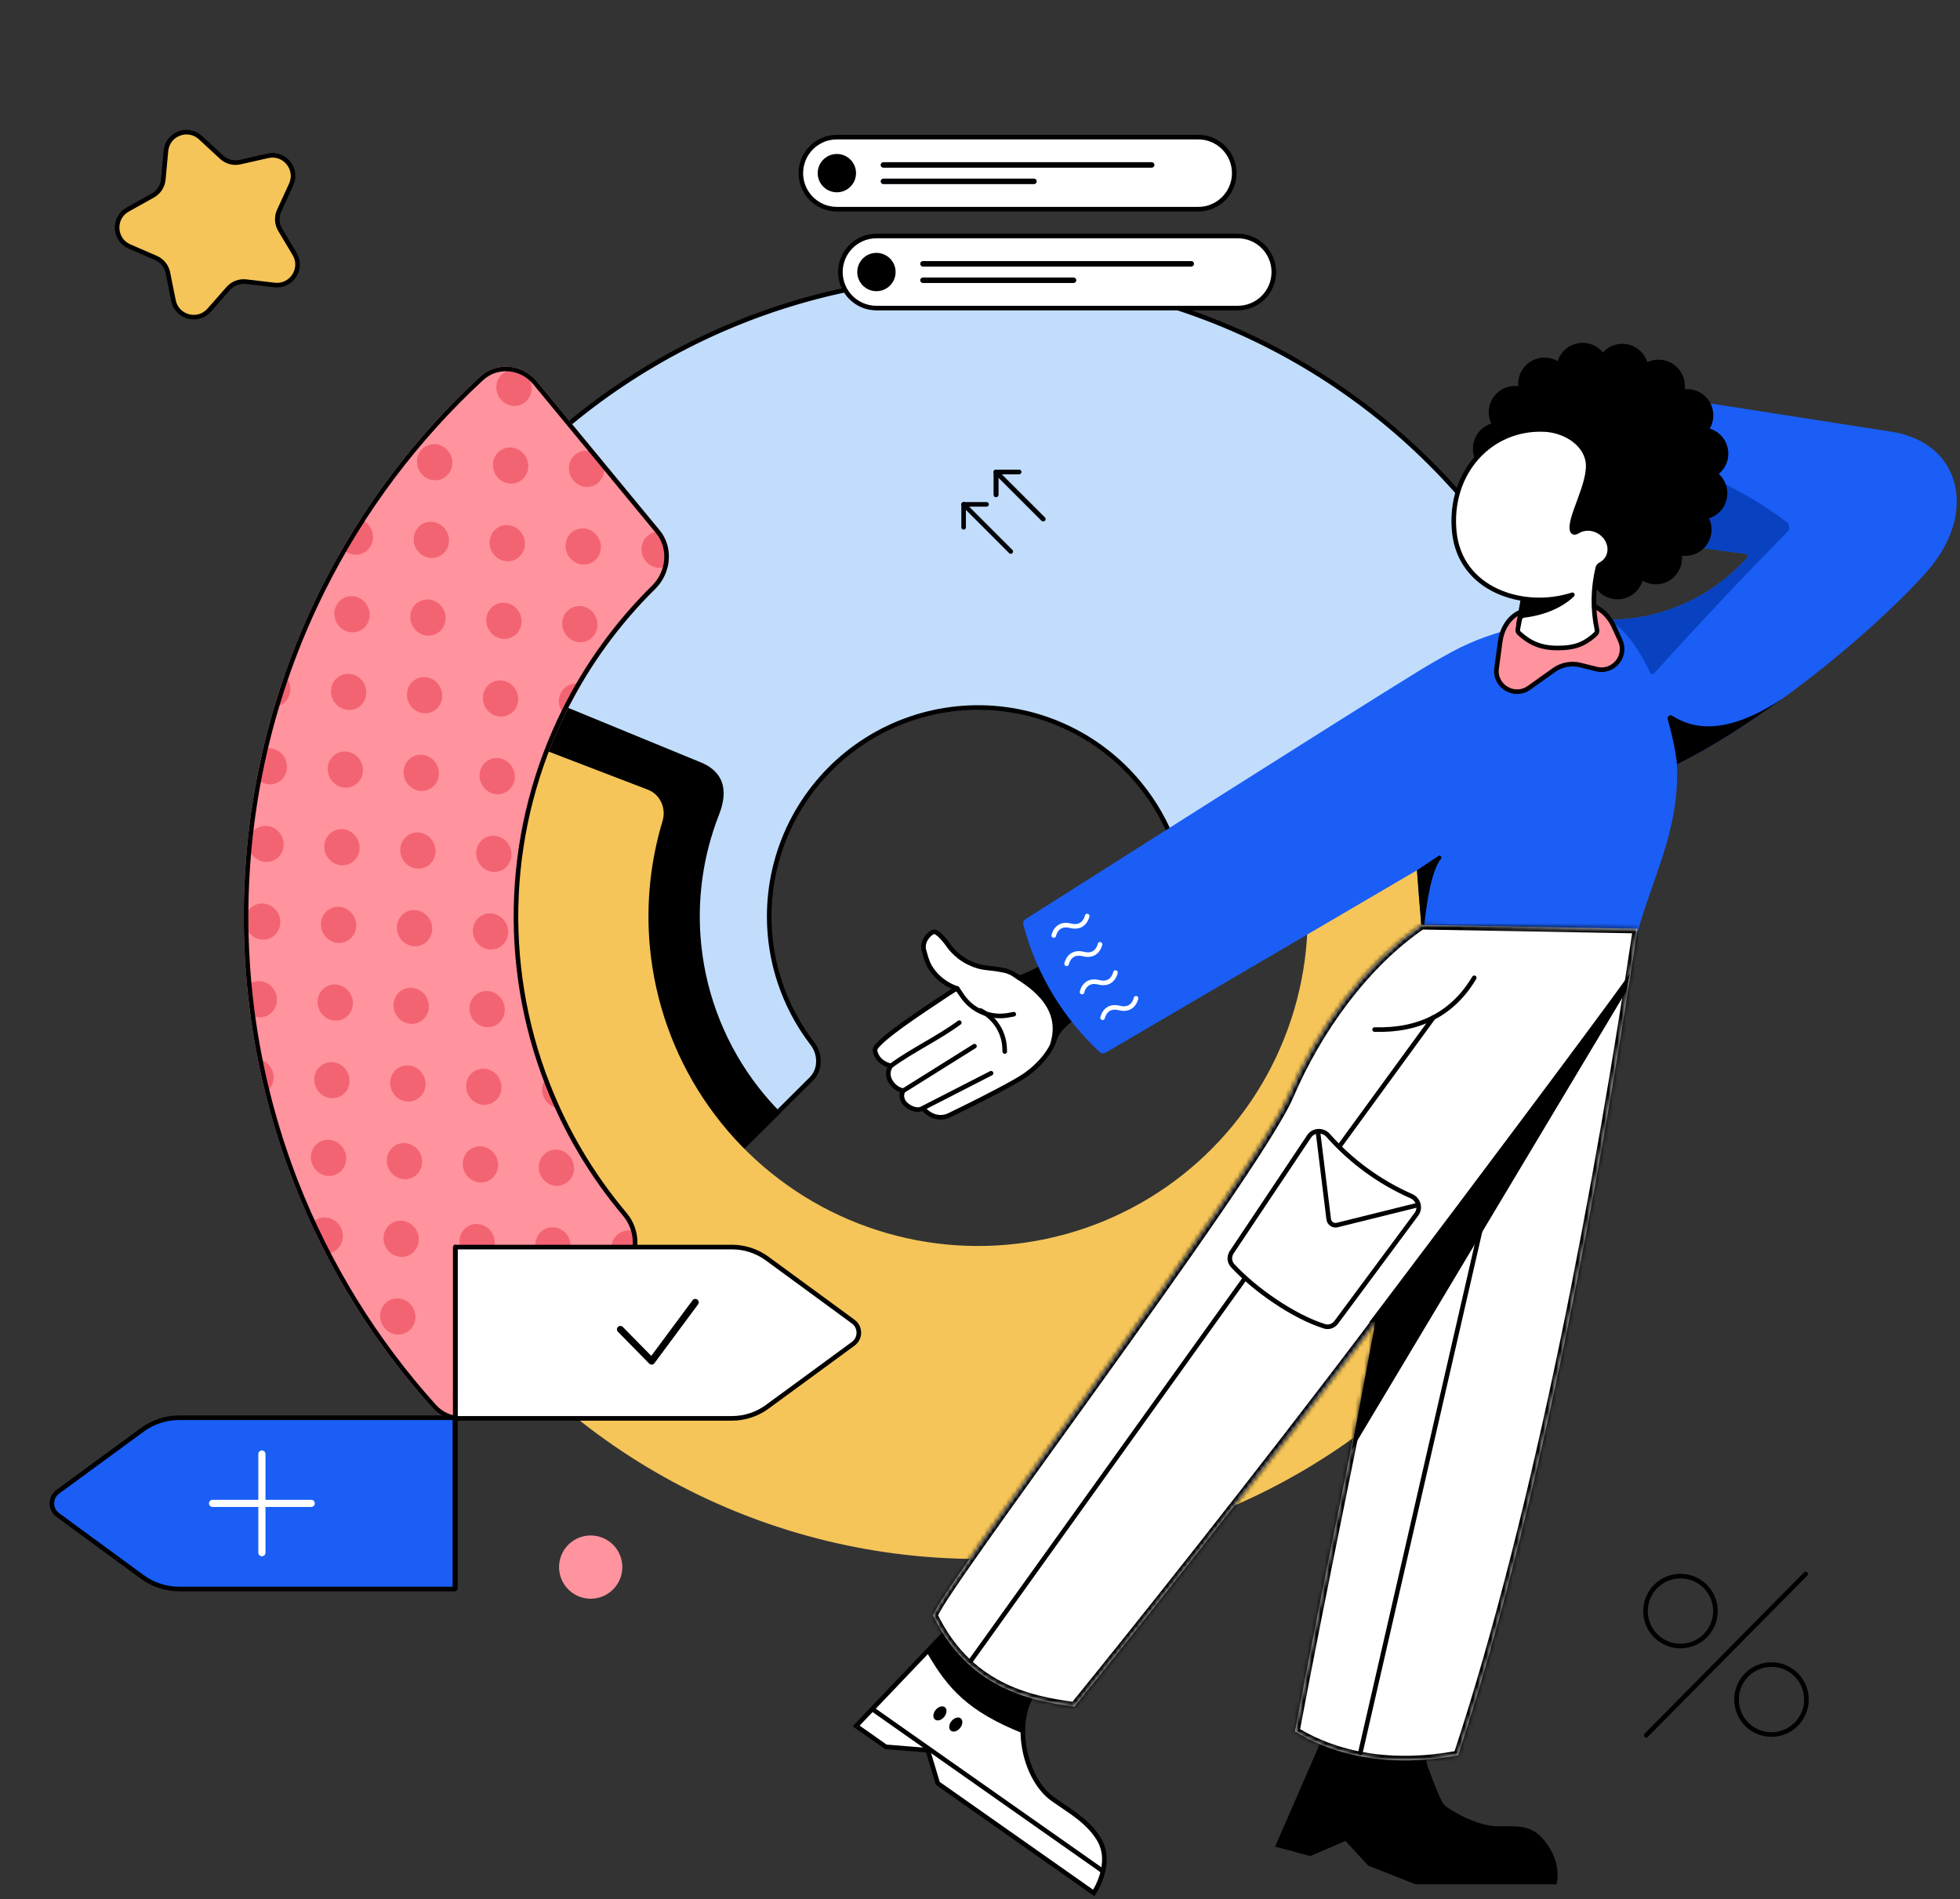 <svg width="449" height="435" viewBox="0 0 449 435" fill="none" xmlns="http://www.w3.org/2000/svg"><rect x="0" y="0" width="449" height="435" fill="#333333" stroke="none"/><path d="M392.974 368.997C392.983 370.581 392.521 372.133 391.647 373.453C390.775 374.775 389.53 375.808 388.07 376.421C386.609 377.037 384.999 377.204 383.445 376.903C381.89 376.602 380.459 375.846 379.332 374.733C378.206 373.618 377.437 372.195 377.12 370.643C376.803 369.091 376.953 367.481 377.55 366.013C378.148 364.548 379.17 363.29 380.481 362.405C381.794 361.518 383.34 361.04 384.923 361.031C385.976 361.025 387.017 361.225 387.992 361.622C388.966 362.019 389.852 362.606 390.601 363.344C391.348 364.084 391.943 364.965 392.349 365.935C392.757 366.905 392.969 367.945 392.974 368.997Z" stroke="black" stroke-width="1.051" stroke-linecap="round" stroke-linejoin="round"/><path d="M413.82 389.263C413.829 390.846 413.368 392.398 412.493 393.719C411.621 395.041 410.377 396.074 408.916 396.687C407.456 397.302 405.846 397.467 404.291 397.169C402.737 396.867 401.305 396.112 400.179 394.999C399.053 393.884 398.283 392.461 397.967 390.909C397.65 389.357 397.799 387.747 398.397 386.279C398.995 384.814 400.016 383.556 401.327 382.671C402.641 381.783 404.186 381.306 405.77 381.297C406.822 381.288 407.866 381.489 408.841 381.886C409.815 382.281 410.703 382.867 411.45 383.608C412.199 384.348 412.792 385.229 413.2 386.199C413.606 387.169 413.818 388.21 413.82 389.263Z" stroke="black" stroke-width="1.051" stroke-linecap="round" stroke-linejoin="round"/><path d="M377.127 397.479L413.651 360.531" stroke="black" stroke-width="1.051" stroke-linecap="round" stroke-linejoin="round"/><path d="M337.617 117.098C350.722 133.132 360.268 151.74 365.652 171.689C366.443 174.616 364.579 177.579 361.594 178.255L276.004 197.619C273.038 198.29 270.067 196.415 268.995 193.481C267.162 188.47 264.5 183.786 261.104 179.632C256.414 173.893 250.453 169.322 243.694 166.279C236.934 163.237 229.561 161.807 222.154 162.102C214.747 162.397 207.51 164.409 201.014 167.979C194.518 171.549 188.94 176.58 184.721 182.674C180.501 188.768 177.755 195.76 176.7 203.097C175.644 210.434 176.308 217.915 178.638 224.952C180.325 230.045 182.851 234.804 186.099 239.037C188.001 241.515 187.991 245.028 185.835 247.172L123.605 309.043C121.434 311.201 117.934 311.186 115.886 308.949C101.933 293.71 91.342 275.676 84.832 256.018C77.688 234.449 75.654 211.514 78.89 189.024C82.126 166.534 90.543 145.104 103.477 126.423C116.411 107.742 133.509 92.322 153.422 81.378C173.335 70.435 195.518 64.268 218.222 63.364C240.925 62.46 263.529 66.843 284.249 76.168C304.968 85.493 323.238 99.505 337.617 117.098Z" fill="#C1DDFB" stroke="black" stroke-width="1.051"/><path d="M131.941 301.495C128.274 297.807 124.82 293.889 121.602 289.76C106.595 270.504 97.318 247.408 94.835 223.121C92.539 200.663 96.138 178.027 105.233 157.434C106.462 154.652 109.775 153.536 112.502 154.881L160.804 174.742C167.687 177.771 165.771 183.912 164.666 186.746C161 196.145 159.607 206.306 160.638 216.394C161.857 228.314 166.41 239.648 173.775 249.098C175.355 251.125 177.05 253.048 178.849 254.858L131.941 301.495Z" fill="black"/><path d="M142.561 358.963C142.561 360.396 142.137 361.797 141.339 362.988C140.543 364.18 139.413 365.108 138.089 365.657C136.766 366.205 135.309 366.348 133.902 366.069C132.498 365.789 131.207 365.099 130.194 364.086C129.18 363.073 128.491 361.782 128.211 360.377C127.932 358.971 128.074 357.515 128.623 356.191C129.17 354.867 130.099 353.736 131.292 352.94C132.484 352.144 133.883 351.719 135.316 351.719C136.268 351.718 137.211 351.905 138.089 352.269C138.968 352.633 139.769 353.166 140.441 353.839C141.114 354.512 141.647 355.311 142.011 356.19C142.374 357.069 142.561 358.012 142.561 358.963Z" fill="#FF939E"/><path d="M353.479 152.259C356.257 151.021 359.523 152.267 360.655 155.089C368.968 175.803 372.47 198.161 370.865 220.47C369.127 244.613 361.463 267.955 348.55 288.428C335.637 308.901 317.875 325.874 296.836 337.842C275.797 349.811 252.13 356.406 227.934 357.044C203.737 357.681 179.756 352.342 158.116 341.498C136.476 330.654 117.844 314.64 103.871 294.876C89.898 275.111 81.015 252.205 78.008 228.188C75.23 205.993 77.55 183.482 84.76 162.36C85.743 159.482 88.938 158.066 91.777 159.155L148.42 180.888C151.259 181.977 152.657 185.157 151.778 188.068C148.73 198.155 147.821 208.789 149.135 219.285C150.677 231.606 155.234 243.356 162.402 253.495C169.57 263.634 179.128 271.849 190.23 277.412C201.331 282.975 213.633 285.714 226.045 285.387C238.458 285.06 250.599 281.676 261.391 275.537C272.184 269.397 281.296 260.69 287.921 250.188C294.545 239.685 298.476 227.711 299.368 215.326C300.127 204.776 298.659 194.204 295.085 184.292C294.053 181.431 295.281 178.182 298.059 176.944L353.479 152.259Z" fill="#F5C559"/><path d="M112.17 322.674C108.529 326.343 102.581 326.383 99.119 322.544C85.51 307.448 74.731 289.99 67.331 271.004C58.795 249.108 54.942 225.666 56.021 202.19C57.1 178.714 63.085 155.724 73.593 134.703C82.703 116.476 95.037 100.08 109.973 86.295C113.772 82.789 119.692 83.374 122.981 87.362L151.077 121.426C154.367 125.414 153.766 131.286 150.086 134.917C141.865 143.026 135.017 152.447 129.835 162.814C123.256 175.978 119.507 190.375 118.832 205.076C118.156 219.777 120.569 234.456 125.914 248.168C130.123 258.967 136.078 268.976 143.521 277.805C146.853 281.758 146.912 287.66 143.271 291.33L112.17 322.674Z" fill="#FF939E"/><path d="M129.371 305.333L128.087 306.627C127.416 307.042 126.613 307.256 125.759 307.194C123.527 307.031 121.791 305.05 121.881 302.769C121.971 300.487 123.854 298.768 126.085 298.931C128.317 299.093 130.053 301.074 129.963 303.356C129.934 304.087 129.721 304.76 129.371 305.333Z" fill="#F36473"/><path d="M145.757 282.302C146.364 285 145.887 287.87 144.25 290.164C144.143 290.165 144.034 290.161 143.925 290.153C141.693 289.991 139.957 288.01 140.048 285.728C140.138 283.447 142.02 281.728 144.252 281.89C144.789 281.929 145.296 282.074 145.757 282.302Z" fill="#F36473"/><path d="M125.35 246.689C125.534 247.182 125.722 247.673 125.913 248.164C126.395 249.402 126.901 250.63 127.429 251.846C127.701 252.511 127.979 253.172 128.264 253.831C128.231 253.83 128.198 253.829 128.165 253.827C128.131 253.826 128.097 253.824 128.063 253.821C125.831 253.659 124.095 251.678 124.185 249.396C124.228 248.324 124.666 247.376 125.35 246.689Z" fill="#F36473"/><path d="M133.097 156.782C131.946 158.752 130.857 160.763 129.834 162.81C129.677 163.124 129.522 163.438 129.368 163.753C128.501 162.931 127.975 161.743 128.026 160.46C128.116 158.179 129.999 156.46 132.23 156.622C132.529 156.644 132.819 156.698 133.097 156.782Z" fill="#F36473"/><path d="M151.389 121.823C153.077 124.109 153.569 126.935 153.004 129.591C152.368 129.944 151.624 130.121 150.837 130.063C148.606 129.901 146.87 127.92 146.96 125.639C147.05 123.357 148.933 121.638 151.164 121.8C151.24 121.806 151.315 121.814 151.389 121.823Z" fill="#F36473"/><path d="M136.904 104.24L137.852 105.39C138.237 106.066 138.444 106.854 138.412 107.682C138.321 109.964 136.439 111.682 134.207 111.52C131.976 111.358 130.24 109.377 130.33 107.095C130.42 104.813 132.303 103.095 134.534 103.257C135.434 103.322 136.253 103.683 136.904 104.24Z" fill="#F36473"/><path d="M78.459 125.66C79.767 123.399 81.127 121.171 82.537 118.977C84.282 119.549 85.525 121.272 85.449 123.212C85.358 125.493 83.476 127.212 81.244 127.05C80.141 126.969 79.159 126.445 78.459 125.66Z" fill="#F36473"/><path d="M71.308 280.361C72.364 282.65 73.471 284.914 74.627 287.15C76.727 287.148 78.451 285.482 78.537 283.302C78.627 281.02 76.891 279.039 74.659 278.877C73.307 278.778 72.083 279.371 71.308 280.361Z" fill="#F36473"/><path d="M60.757 250.269C61.862 249.604 62.619 248.398 62.675 246.972C62.762 244.775 61.156 242.857 59.045 242.572C59.555 245.15 60.126 247.716 60.757 250.269Z" fill="#F36473"/><path d="M57.353 232.398C57.908 232.75 58.55 232.973 59.238 233.023C61.47 233.185 63.352 231.467 63.443 229.185C63.533 226.904 61.797 224.922 59.565 224.76C58.418 224.677 57.364 225.09 56.597 225.822C56.806 228.019 57.058 230.212 57.353 232.398Z" fill="#F36473"/><path d="M58.83 178.346C59.524 179.088 60.477 179.58 61.543 179.658C63.775 179.82 65.657 178.101 65.747 175.82C65.837 173.538 64.101 171.557 61.87 171.395C61.302 171.354 60.757 171.434 60.259 171.614C59.737 173.848 59.26 176.092 58.83 178.346Z" fill="#F36473"/><path d="M62.845 161.877C64.835 161.754 66.432 160.133 66.515 158.036C66.566 156.743 66.031 155.546 65.152 154.723C64.329 157.091 63.56 159.476 62.845 161.877Z" fill="#F36473"/><path d="M117.904 84.718C115.672 84.555 113.79 86.274 113.699 88.556C113.609 90.837 115.345 92.819 117.577 92.981C119.809 93.143 121.691 91.424 121.781 89.143C121.871 86.861 120.135 84.88 117.904 84.718Z" fill="#F36473"/><path d="M56.897 193.024C56.988 190.742 58.87 189.023 61.102 189.186C63.333 189.348 65.069 191.329 64.979 193.61C64.889 195.892 63.007 197.611 60.775 197.448C58.543 197.286 56.807 195.305 56.897 193.024Z" fill="#F36473"/><path d="M60.333 206.972C58.101 206.81 56.219 208.528 56.129 210.81C56.039 213.092 57.775 215.073 60.006 215.235C62.238 215.397 64.12 213.678 64.21 211.397C64.301 209.115 62.565 207.134 60.333 206.972Z" fill="#F36473"/><path d="M76.6 140.411C76.69 138.129 78.572 136.411 80.804 136.573C83.035 136.735 84.771 138.716 84.681 140.998C84.591 143.28 82.709 144.998 80.477 144.836C78.245 144.674 76.509 142.693 76.6 140.411Z" fill="#F36473"/><path d="M80.036 154.364C77.804 154.202 75.922 155.92 75.832 158.202C75.741 160.483 77.477 162.465 79.709 162.627C81.941 162.789 83.823 161.07 83.913 158.789C84.003 156.507 82.267 154.526 80.036 154.364Z" fill="#F36473"/><path d="M75.063 175.986C75.154 173.704 77.036 171.986 79.268 172.148C81.499 172.31 83.235 174.291 83.145 176.573C83.055 178.854 81.172 180.573 78.941 180.411C76.709 180.249 74.973 178.267 75.063 175.986Z" fill="#F36473"/><path d="M78.5 189.938C76.268 189.776 74.386 191.495 74.295 193.776C74.205 196.058 75.941 198.039 78.173 198.201C80.404 198.363 82.287 196.645 82.377 194.363C82.467 192.082 80.731 190.101 78.5 189.938Z" fill="#F36473"/><path d="M73.527 211.561C73.617 209.279 75.499 207.56 77.731 207.722C79.963 207.885 81.699 209.866 81.609 212.147C81.518 214.429 79.636 216.148 77.404 215.985C75.172 215.823 73.437 213.842 73.527 211.561Z" fill="#F36473"/><path d="M76.963 225.515C74.731 225.353 72.849 227.072 72.759 229.353C72.668 231.635 74.404 233.616 76.636 233.778C78.868 233.941 80.75 232.222 80.84 229.94C80.931 227.659 79.195 225.678 76.963 225.515Z" fill="#F36473"/><path d="M71.991 247.14C72.082 244.858 73.964 243.14 76.196 243.302C78.427 243.464 80.163 245.445 80.073 247.727C79.983 250.008 78.1 251.727 75.869 251.565C73.637 251.403 71.901 249.422 71.991 247.14Z" fill="#F36473"/><path d="M75.427 261.09C73.195 260.928 71.313 262.647 71.223 264.928C71.132 267.21 72.868 269.191 75.1 269.353C77.332 269.515 79.214 267.797 79.304 265.515C79.395 263.233 77.659 261.252 75.427 261.09Z" fill="#F36473"/><path d="M95.534 105.589C95.624 103.307 97.507 101.589 99.738 101.751C101.97 101.913 103.706 103.894 103.616 106.176C103.525 108.458 101.643 110.176 99.411 110.014C97.18 109.852 95.444 107.871 95.534 105.589Z" fill="#F36473"/><path d="M98.97 119.54C96.739 119.377 94.856 121.096 94.766 123.378C94.676 125.659 96.412 127.64 98.643 127.802C100.875 127.965 102.757 126.246 102.848 123.964C102.938 121.683 101.202 119.702 98.97 119.54Z" fill="#F36473"/><path d="M93.997 141.164C94.088 138.882 95.97 137.164 98.202 137.326C100.433 137.488 102.169 139.469 102.079 141.751C101.989 144.032 100.107 145.751 97.875 145.589C95.643 145.427 93.907 143.446 93.997 141.164Z" fill="#F36473"/><path d="M97.434 155.117C95.202 154.954 93.32 156.673 93.229 158.955C93.139 161.236 94.875 163.217 97.107 163.38C99.338 163.542 101.221 161.823 101.311 159.541C101.401 157.26 99.665 155.279 97.434 155.117Z" fill="#F36473"/><path d="M92.461 176.739C92.552 174.457 94.434 172.739 96.666 172.901C98.897 173.063 100.633 175.044 100.543 177.326C100.453 179.607 98.57 181.326 96.339 181.164C94.107 181.002 92.371 179.02 92.461 176.739Z" fill="#F36473"/><path d="M95.898 190.694C93.666 190.532 91.784 192.25 91.693 194.532C91.603 196.813 93.339 198.794 95.571 198.957C97.802 199.119 99.685 197.4 99.775 195.119C99.865 192.837 98.129 190.856 95.898 190.694Z" fill="#F36473"/><path d="M90.925 212.316C91.016 210.034 92.898 208.316 95.13 208.478C97.361 208.64 99.097 210.621 99.007 212.903C98.917 215.184 97.034 216.903 94.803 216.741C92.571 216.579 90.835 214.597 90.925 212.316Z" fill="#F36473"/><path d="M94.362 226.268C92.13 226.106 90.248 227.825 90.157 230.106C90.067 232.388 91.803 234.369 94.035 234.531C96.266 234.693 98.149 232.975 98.239 230.693C98.329 228.412 96.593 226.43 94.362 226.268Z" fill="#F36473"/><path d="M89.389 247.893C89.48 245.611 91.362 243.893 93.594 244.055C95.825 244.217 97.561 246.198 97.471 248.48C97.381 250.761 95.498 252.48 93.267 252.318C91.035 252.156 89.299 250.174 89.389 247.893Z" fill="#F36473"/><path d="M92.826 261.843C90.594 261.681 88.712 263.399 88.621 265.681C88.531 267.963 90.267 269.944 92.499 270.106C94.73 270.268 96.613 268.55 96.703 266.268C96.793 263.986 95.057 262.005 92.826 261.843Z" fill="#F36473"/><path d="M87.853 283.468C87.944 281.186 89.826 279.467 92.058 279.629C94.289 279.792 96.025 281.773 95.935 284.054C95.845 286.336 93.962 288.055 91.731 287.892C89.499 287.73 87.763 285.749 87.853 283.468Z" fill="#F36473"/><path d="M91.289 297.422C89.057 297.26 87.175 298.979 87.085 301.261C86.994 303.542 88.73 305.523 90.962 305.685C93.194 305.848 95.076 304.129 95.166 301.847C95.257 299.566 93.521 297.585 91.289 297.422Z" fill="#F36473"/><path d="M112.932 106.342C113.022 104.06 114.905 102.342 117.136 102.504C119.368 102.666 121.104 104.647 121.014 106.929C120.923 109.211 119.041 110.929 116.809 110.767C114.578 110.605 112.842 108.624 112.932 106.342Z" fill="#F36473"/><path d="M116.368 120.292C114.137 120.13 112.254 121.849 112.164 124.13C112.074 126.412 113.81 128.393 116.041 128.555C118.273 128.717 120.155 126.999 120.246 124.717C120.336 122.436 118.6 120.454 116.368 120.292Z" fill="#F36473"/><path d="M111.395 141.917C111.486 139.635 113.368 137.917 115.6 138.079C117.831 138.241 119.567 140.222 119.477 142.504C119.387 144.785 117.504 146.504 115.273 146.342C113.041 146.18 111.305 144.198 111.395 141.917Z" fill="#F36473"/><path d="M114.832 155.867C112.6 155.705 110.718 157.423 110.627 159.705C110.537 161.987 112.273 163.968 114.505 164.13C116.736 164.292 118.619 162.574 118.709 160.292C118.799 158.01 117.063 156.029 114.832 155.867Z" fill="#F36473"/><path d="M109.86 177.494C109.95 175.212 111.833 173.494 114.064 173.656C116.296 173.818 118.032 175.799 117.942 178.081C117.851 180.362 115.969 182.081 113.737 181.919C111.506 181.757 109.77 179.776 109.86 177.494Z" fill="#F36473"/><path d="M113.296 191.447C111.064 191.284 109.182 193.003 109.091 195.285C109.001 197.566 110.737 199.547 112.969 199.709C115.2 199.872 117.083 198.153 117.173 195.871C117.263 193.59 115.527 191.609 113.296 191.447Z" fill="#F36473"/><path d="M108.324 213.069C108.414 210.787 110.296 209.068 112.528 209.231C114.76 209.393 116.496 211.374 116.406 213.656C116.315 215.937 114.433 217.656 112.201 217.494C109.97 217.331 108.234 215.35 108.324 213.069Z" fill="#F36473"/><path d="M111.76 227.021C109.528 226.859 107.646 228.578 107.555 230.859C107.465 233.141 109.201 235.122 111.433 235.284C113.664 235.446 115.547 233.728 115.637 231.446C115.727 229.165 113.991 227.183 111.76 227.021Z" fill="#F36473"/><path d="M106.787 248.646C106.878 246.364 108.76 244.646 110.992 244.808C113.223 244.97 114.959 246.951 114.869 249.233C114.779 251.514 112.896 253.233 110.665 253.071C108.433 252.909 106.697 250.927 106.787 248.646Z" fill="#F36473"/><path d="M110.224 262.596C107.992 262.434 106.11 264.152 106.019 266.434C105.929 268.716 107.665 270.697 109.897 270.859C112.128 271.021 114.011 269.303 114.101 267.021C114.191 264.739 112.455 262.758 110.224 262.596Z" fill="#F36473"/><path d="M105.251 284.22C105.341 281.939 107.224 280.22 109.455 280.382C111.687 280.544 113.423 282.526 113.333 284.807C113.243 287.089 111.36 288.807 109.129 288.645C106.897 288.483 105.161 286.502 105.251 284.22Z" fill="#F36473"/><path d="M108.687 298.178C106.456 298.016 104.573 299.734 104.483 302.016C104.393 304.297 106.129 306.279 108.361 306.441C110.592 306.603 112.475 304.884 112.565 302.603C112.655 300.321 110.919 298.34 108.687 298.178Z" fill="#F36473"/><path d="M103.716 319.797C103.806 317.516 105.688 315.797 107.92 315.959C110.152 316.122 111.888 318.103 111.797 320.384C111.707 322.666 109.825 324.384 107.593 324.222C105.361 324.06 103.625 322.079 103.716 319.797Z" fill="#F36473"/><path d="M133.766 121.045C131.535 120.883 129.652 122.602 129.562 124.883C129.472 127.165 131.208 129.146 133.439 129.308C135.671 129.47 137.553 127.752 137.644 125.47C137.734 123.189 135.998 121.207 133.766 121.045Z" fill="#F36473"/><path d="M128.793 142.672C128.884 140.39 130.766 138.672 132.998 138.834C135.229 138.996 136.965 140.977 136.875 143.259C136.785 145.541 134.902 147.259 132.671 147.097C130.439 146.935 128.703 144.954 128.793 142.672Z" fill="#F36473"/><path d="M127.621 263.351C125.39 263.189 123.507 264.908 123.417 267.189C123.327 269.471 125.063 271.452 127.295 271.614C129.526 271.776 131.409 270.058 131.499 267.776C131.589 265.494 129.853 263.513 127.621 263.351Z" fill="#F36473"/><path d="M122.649 284.976C122.739 282.694 124.622 280.975 126.853 281.138C129.085 281.3 130.821 283.281 130.731 285.563C130.641 287.844 128.758 289.563 126.527 289.401C124.295 289.238 122.559 287.257 122.649 284.976Z" fill="#F36473"/><path d="M99.509 322.192C85.942 307.143 75.197 289.74 67.82 270.814C59.311 248.986 55.471 225.617 56.546 202.214C57.621 178.811 63.588 155.893 74.062 134.937C83.144 116.768 95.44 100.423 110.329 86.681C113.893 83.393 119.466 83.926 122.576 87.697L150.672 121.76C153.77 125.517 153.225 131.082 149.717 134.543C141.455 142.692 134.573 152.161 129.365 162.58C122.753 175.809 118.986 190.277 118.307 205.052C117.628 219.826 120.053 234.579 125.424 248.359C129.655 259.211 135.639 269.271 143.119 278.144C146.295 281.911 146.328 287.503 142.898 290.96L111.798 322.304C108.355 325.773 102.756 325.793 99.509 322.192Z" stroke="black" stroke-width="1.051"/><path d="M219.265 226.421C219.265 226.421 218.763 226.55 215.685 228.646C213.449 230.168 200.169 238.705 200.441 240.571C200.75 242.699 202.607 243.845 204.103 244.138C202.395 246.383 204.555 249.471 206.957 249.826C206.957 249.826 206.091 250.871 207.024 252.396C207.689 253.482 209.986 254.78 211.395 253.848C214.524 257.373 217.682 255.35 217.682 255.35C217.682 255.35 232.591 248.182 235.473 245.837C235.473 245.837 240.206 242.509 241.655 237.921C243.422 232.328 257.513 227.101 257.258 225.851C256.474 222.009 254.609 218.491 251.076 215.842C250.432 215.251 234.132 224.408 233.412 223.898C232.348 223.144 231.236 222.548 230.174 222.318C226.128 221.443 225.231 222.07 221.962 220.502C218.764 218.967 217.155 216.37 217.155 216.37C217.155 216.37 214.825 213.114 213.821 213.459C212.818 213.803 211.087 215.687 211.668 217.74C212.296 219.955 212.554 221.067 213.981 222.821C215.527 224.721 217.639 225.917 219.265 226.421Z" fill="white"/><path d="M219.761 234.248C214.796 237.891 209.006 240.54 204.103 244.138M204.103 244.138C202.607 243.845 200.75 242.699 200.441 240.571C200.169 238.705 213.449 230.168 215.685 228.646C218.763 226.55 219.265 226.421 219.265 226.421C217.639 225.917 215.527 224.721 213.981 222.821C212.554 221.067 212.296 219.955 211.668 217.74C211.087 215.687 212.818 213.803 213.821 213.459C214.825 213.114 217.155 216.37 217.155 216.37C217.155 216.37 218.764 218.967 221.962 220.502C225.231 222.07 226.128 221.443 230.174 222.318C231.236 222.548 232.348 223.144 233.412 223.898C234.132 224.408 250.432 215.251 251.076 215.842C254.609 218.491 256.474 222.009 257.258 225.851C257.513 227.101 243.422 232.328 241.655 237.921C240.206 242.509 235.473 245.837 235.473 245.837C232.591 248.182 217.682 255.35 217.682 255.35C217.682 255.35 214.524 257.373 211.395 253.848M204.103 244.138C202.395 246.383 204.555 249.471 206.957 249.826M206.957 249.826C206.957 249.826 206.091 250.871 207.024 252.396C207.689 253.482 209.986 254.78 211.395 253.848M206.957 249.826L223.233 239.639M211.395 253.848L227.036 245.837" stroke="black" stroke-width="1.051" stroke-linecap="round" stroke-linejoin="round"/><path d="M232.235 232.321L231.029 232.545C226.932 233.304 222.773 231.57 220.429 228.125L219.28 226.436" stroke="black" stroke-width="1.051" stroke-linecap="round" stroke-linejoin="round"/><path d="M224.577 231.446V231.446C227.848 233.081 229.976 236.361 230.136 240.014L230.173 240.862" stroke="black" stroke-width="1.051" stroke-linecap="round" stroke-linejoin="round"/><path d="M246.365 217.896L232.822 224.079C233.044 224.246 231.324 223.288 231.645 223.49C234.732 225.429 243.67 230.322 240.471 239.389C242.997 233.562 253.725 227.906 253.725 227.906L246.365 217.896Z" fill="black"/><path fill-rule="evenodd" clip-rule="evenodd" d="M308.229 370.836C307.31 382.014 306.574 387.583 303.458 396.946L303.446 396.943L292.102 422.995L300.16 425.154L308.218 421.693L313.466 427.365L324.334 431.632L356.567 431.632C356.567 431.632 358.073 426.899 353.824 421.657C351.091 418.286 348.501 418.302 344.297 418.328C343.917 418.33 343.524 418.332 343.116 418.332C338.198 418.332 331.876 414.469 330.822 413.415C330.035 412.629 328.027 407.287 327.057 404.625C326.929 404.105 326.82 403.66 326.742 403.339C328.448 393.312 330.908 383.099 333.454 376.268C323.993 375.659 318.52 374.497 308.229 370.836Z" fill="black"/><path d="M433.306 98.897L391.337 92.344L385.542 124.941L399.87 126.87C400.288 126.926 400.474 127.427 400.194 127.742C392.186 136.768 380.698 141.934 368.632 141.934H365.229C353.965 141.934 342.673 143.886 332.758 149.233C329.545 150.967 326.389 152.809 323.296 154.756C309.953 162.928 242.441 205.771 234.908 210.553C234.48 210.824 234.305 211.319 234.434 211.809C237.376 222.988 243.435 233.103 251.904 240.972C252.28 241.321 252.841 241.378 253.284 241.119L324.6 199.343C324.789 201.805 324.863 202.764 324.934 203.724C325.036 205.106 325.233 206.598 325.655 212.456L374.818 214.812C377.973 202.073 384.89 190.481 384.148 175.103C402.495 166.037 427.154 146.731 441.099 131.291C453.423 117.647 449.209 101.343 433.306 98.897Z" fill="#1A5EF6"/><path d="M408.588 159.859C395.423 168.596 387.835 166.999 383.051 163.95C382.567 163.642 381.909 164.074 382.021 164.645C382.094 164.923 382.175 165.229 382.263 165.558C382.866 167.824 383.774 171.237 384.169 175.093C391.646 171.396 400.17 166 408.588 159.859Z" fill="black"/><path d="M409.266 119.539C410.022 120.105 410.092 121.206 409.428 121.878C399.715 131.709 389.436 142.598 378.926 154.25C378.673 154.531 378.214 154.461 378.052 154.119C375.619 148.976 372.478 144.394 368.631 141.936C380.697 141.936 392.185 136.77 400.193 127.744C400.473 127.429 400.287 126.928 399.869 126.872L385.542 124.943L388.369 109.039C388.893 108.802 389.311 108.57 389.57 108.352C394.352 110.28 399.28 112.828 404.134 115.967C405.915 117.119 407.628 118.313 409.266 119.539Z" fill="#053BB3" fill-opacity="0.8"/><path d="M368.631 141.936C366.854 140.801 366.226 141.475 365.896 141.936H368.631Z" fill="#053BB3" fill-opacity="0.8"/><path d="M365.896 141.936C365.874 141.966 365.853 141.995 365.834 142.023C365.652 142.284 365.562 142.413 365.365 141.936H365.896Z" fill="#053BB3" fill-opacity="0.8"/><path d="M371.165 146.713L369.722 143.548C368.373 140.591 365.726 138.371 362.478 138.232C358.379 138.057 353.267 138.481 348.785 140.019C345.83 141.034 344.084 143.891 343.666 146.987L342.843 153.073C342.289 157.173 346.899 159.957 350.27 157.557L355.991 153.484C357.743 152.237 359.953 151.819 362.039 152.341L365.717 153.261C369.559 154.222 372.808 150.316 371.165 146.713Z" fill="#FF939E" stroke="black" stroke-width="1.051" stroke-linecap="round" stroke-linejoin="round"/><path d="M325.655 212.757C325.652 211.369 326.098 213.52 326.243 212.168C326.752 207.441 327.793 199.559 330.122 196.673C330.37 196.366 329.942 195.816 329.609 196.021L324.6 199.349C324.628 199.71 324.653 200.039 324.676 200.341C324.81 202.093 324.873 202.911 324.934 203.731C324.987 204.45 325.039 205.17 325.135 206.523C325.21 207.572 325.503 210.652 325.655 212.757Z" fill="black"/><path d="M337.582 113.978C337.138 112.801 337.072 111.515 337.394 110.299C337.716 109.084 338.409 107.998 339.377 107.195C338.596 106.484 338.019 105.578 337.699 104.573C337.38 103.566 337.33 102.493 337.557 101.462C337.784 100.43 338.279 99.477 338.991 98.697C339.703 97.917 340.607 97.34 341.614 97.02C341.152 96.042 340.962 94.959 341.061 93.883C341.162 92.806 341.549 91.777 342.185 90.901C342.819 90.027 343.677 89.339 344.669 88.909C345.662 88.48 346.751 88.324 347.823 88.461C347.724 87.362 347.928 86.257 348.414 85.266C348.899 84.277 349.65 83.439 350.58 82.847C351.511 82.255 352.587 81.931 353.69 81.91C354.793 81.889 355.88 82.172 356.833 82.728C357.158 81.698 357.756 80.774 358.563 80.054C359.369 79.335 360.355 78.846 361.416 78.64C362.478 78.434 363.575 78.519 364.592 78.884C365.609 79.25 366.509 79.884 367.196 80.718C367.908 79.936 368.813 79.356 369.82 79.035C370.828 78.715 371.901 78.666 372.934 78.892C373.966 79.119 374.921 79.614 375.702 80.327C376.482 81.04 377.06 81.946 377.379 82.954C378.357 82.499 379.438 82.313 380.511 82.417C381.584 82.52 382.611 82.908 383.483 83.541C384.356 84.174 385.044 85.029 385.475 86.017C385.907 87.005 386.066 88.091 385.937 89.161C387.036 89.061 388.141 89.265 389.131 89.751C390.121 90.238 390.958 90.987 391.55 91.918C392.142 92.849 392.467 93.924 392.488 95.028C392.509 96.13 392.225 97.218 391.669 98.171C392.707 98.487 393.64 99.08 394.368 99.884C395.097 100.689 395.594 101.676 395.807 102.74C396.019 103.804 395.939 104.906 395.576 105.929C395.212 106.952 394.578 107.857 393.742 108.548C394.523 109.26 395.104 110.165 395.424 111.172C395.745 112.18 395.794 113.254 395.567 114.286C395.341 115.319 394.846 116.273 394.133 117.054C393.42 117.834 392.514 118.413 391.506 118.731C391.968 119.708 392.16 120.792 392.059 121.868C391.959 122.944 391.572 123.974 390.937 124.849C390.302 125.724 389.444 126.412 388.452 126.841C387.46 127.271 386.371 127.425 385.299 127.289C385.399 128.388 385.195 129.493 384.709 130.483C384.222 131.473 383.472 132.31 382.542 132.903C381.611 133.495 380.535 133.819 379.432 133.84C378.329 133.861 377.242 133.578 376.289 133.021C375.972 134.06 375.38 134.992 374.575 135.721C373.77 136.45 372.785 136.945 371.72 137.159C370.655 137.372 369.553 137.291 368.53 136.928C367.507 136.564 366.602 135.931 365.911 135.094C365.308 135.752 364.565 136.269 363.739 136.606C362.912 136.943 362.02 137.093 361.128 137.045C356.663 132.538 352.463 127.777 348.545 122.787C352.429 115.084 346.071 111.762 344.801 116.992C344.084 120.033 342.034 115.947 341.453 112.437C340.069 112.676 338.75 113.201 337.582 113.978Z" fill="black"/><path d="M353.903 98.391C341.457 97.753 331.847 108.254 333.141 121.735C334.435 135.217 349.055 139.85 360.199 136.243C357.561 138.789 353.495 140.447 349.095 140.967C348.629 141.022 348.244 141.364 348.154 141.824L347.706 144.1C347.637 144.449 347.749 144.811 348.012 145.051C350.393 147.226 352.95 148.483 357.02 148.432C360.247 148.392 362.685 147.892 365.539 145.219C365.806 144.97 365.91 144.595 365.833 144.239C364.808 139.512 364.924 134.677 366.033 130.057C366.114 129.72 366.366 129.457 366.674 129.297C367.283 128.979 367.808 128.512 368.187 127.905C369.426 125.921 368.639 123.198 366.428 121.825C364.763 120.791 362.767 120.816 361.352 121.738C360.953 121.998 360.389 122.083 360.211 121.642C359.139 118.986 364.617 110.526 363.731 105.595C362.96 101.309 358.259 98.614 353.903 98.391Z" fill="white" stroke="black" stroke-width="1.051" stroke-linejoin="round"/><path d="M348.447 136.801L355.496 137.397C355.496 137.397 357.947 136.315 358.537 136.468C359.138 136.624 357.804 138.3 356.396 138.862C354.934 139.445 352.864 140.333 349.625 140.922C347.821 141.825 347.27 143.277 347.27 143.277L348.447 136.801Z" fill="black"/><path d="M243.34 413.586C246.562 415.765 249.526 417.769 251.637 421.118C255.223 426.809 250.561 433.611 250.561 433.611L214.821 408.493L212.55 400.913L202.931 400.136L196.127 395.354L215.65 374.884C220.042 370.322 228.978 357.175 230.363 354.647C238.247 362.157 242.758 365.437 251.124 369.834C246.291 374.754 241.863 380.224 236.459 388.21C232.043 395.276 234.859 407.661 241.247 412.151C241.952 412.647 242.652 413.12 243.34 413.586Z" fill="white" stroke="black" stroke-width="1.051"/><ellipse rx="1.262" ry="1.809" transform="matrix(-0.776 -0.631 -0.631 0.776 218.956 395.029)" fill="black"/><ellipse rx="1.262" ry="1.809" transform="matrix(-0.776 -0.631 -0.631 0.776 215.322 392.474)" fill="black"/><path d="M252.643 428.598L200.136 391.695" stroke="black" stroke-width="1.051"/><path d="M216.146 374.67L212.319 378.497C217.129 386.826 221.74 392.04 234.471 397.118C233.515 393.217 236.165 387.918 236.165 387.918L216.146 374.67Z" fill="black"/><mask id="path-30-inside-1_4839_9688" fill="white"><path d="M325.654 211.867C312.451 220.863 301.637 236.106 295.322 250.92C287.603 268.98 211.921 368.651 213.82 370.194C221.693 386.356 235.361 389.555 246.138 390.915C257.77 376.622 288.182 338.622 315.269 302.667C309.851 331.127 303.369 360.964 296.66 396.599C299.921 398.57 312.426 406.131 334.022 402.059C352.774 345.309 366.614 269.635 375.113 212.75L325.654 211.867Z"/></mask><path d="M325.654 211.867C312.451 220.863 301.637 236.106 295.322 250.92C287.603 268.98 211.921 368.651 213.82 370.194C221.693 386.356 235.361 389.555 246.138 390.915C257.77 376.622 288.182 338.622 315.269 302.667C309.851 331.127 303.369 360.964 296.66 396.599C299.921 398.57 312.426 406.131 334.022 402.059C352.774 345.309 366.614 269.635 375.113 212.75L325.654 211.867Z" fill="white"/><path d="M325.654 211.867L325.673 210.817L325.339 210.811L325.063 210.999L325.654 211.867ZM295.322 250.92L296.288 251.333L296.288 251.332L295.322 250.92ZM213.82 370.194L214.764 369.733L214.663 369.525L214.482 369.378L213.82 370.194ZM246.138 390.915L246.007 391.958L246.585 392.031L246.953 391.578L246.138 390.915ZM315.269 302.667L316.301 302.863C316.392 302.383 316.141 301.904 315.694 301.706C315.248 301.508 314.724 301.645 314.43 302.035L315.269 302.667ZM296.66 396.599L295.628 396.405L295.493 397.121L296.117 397.498L296.66 396.599ZM334.022 402.059L334.216 403.092L334.825 402.977L335.019 402.389L334.022 402.059ZM375.113 212.75L376.152 212.906L376.328 211.721L375.131 211.7L375.113 212.75ZM325.063 210.999C311.65 220.138 300.726 235.565 294.356 250.508L296.288 251.332C302.549 236.646 313.253 221.588 326.246 212.735L325.063 210.999ZM294.356 250.507C292.476 254.905 286.371 264.424 278.197 276.365C270.053 288.262 259.935 302.454 250.111 316.138C240.291 329.817 230.762 342.992 223.81 352.84C220.335 357.763 217.495 361.866 215.581 364.791C214.627 366.25 213.889 367.436 213.418 368.291C213.185 368.712 212.996 369.091 212.881 369.399C212.826 369.545 212.764 369.736 212.743 369.938C212.73 370.058 212.677 370.618 213.157 371.009L214.482 369.378C214.698 369.553 214.783 369.77 214.814 369.907C214.843 370.036 214.835 370.132 214.832 370.162C214.825 370.221 214.816 370.223 214.848 370.135C214.909 369.974 215.038 369.704 215.257 369.306C215.689 368.522 216.391 367.391 217.339 365.941C219.231 363.05 222.053 358.972 225.526 354.052C232.472 344.213 241.99 331.053 251.818 317.363C261.642 303.679 271.772 289.471 279.931 277.552C288.059 265.677 294.308 255.965 296.288 251.333L294.356 250.507ZM246.953 391.578C258.59 377.279 289.011 339.268 316.108 303.299L314.43 302.035C287.354 337.976 256.95 375.965 245.323 390.252L246.953 391.578ZM314.237 302.47C311.53 316.693 308.556 331.26 305.419 346.734C302.282 362.206 298.983 378.58 295.628 396.405L297.692 396.794C301.045 378.984 304.342 362.622 307.478 347.151C310.614 331.683 313.591 317.101 316.301 302.863L314.237 302.47ZM335.019 402.389C353.801 345.55 367.651 269.801 376.152 212.906L374.074 212.595C365.576 269.468 351.747 345.069 333.024 401.73L335.019 402.389ZM375.131 211.7L325.673 210.817L325.636 212.918L375.094 213.801L375.131 211.7ZM296.117 397.498C299.491 399.538 312.265 407.231 334.216 403.092L333.827 401.027C312.587 405.032 300.352 397.603 297.203 395.7L296.117 397.498ZM212.875 370.654C220.99 387.311 235.131 390.585 246.007 391.958L246.27 389.873C235.592 388.526 222.397 385.402 214.764 369.733L212.875 370.654Z" fill="black" mask="url(#path-30-inside-1_4839_9688)"/><path d="M337.724 223.977C332.845 232.167 325.238 236.122 314.898 235.837" stroke="black" stroke-width="1.051" stroke-linecap="round" stroke-linejoin="round"/><path d="M282.174 286.82C281.537 287.774 281.585 289.034 282.36 289.88C287.365 295.342 296.3 301.581 303.437 303.814C304.433 304.126 305.494 303.724 306.116 302.886L324.481 278.132C325.527 276.723 324.921 274.703 323.315 273.996C316.028 270.789 309.523 266.04 304.247 260.078C303.058 258.734 300.888 258.809 299.891 260.302L282.174 286.82Z" stroke="black" stroke-width="1.051" stroke-linecap="round" stroke-linejoin="round"/><path d="M301.958 259.562L304.383 279.274C304.498 280.213 305.408 280.839 306.326 280.611L324.35 276.139" stroke="black" stroke-width="1.051" stroke-linecap="round" stroke-linejoin="round"/><path d="M342.013 269.133L311.624 401.52" stroke="black" stroke-width="1.051" stroke-linecap="round" stroke-linejoin="round"/><path d="M285.219 292.766L222.382 380.442" stroke="black" stroke-width="1.051" stroke-linecap="round" stroke-linejoin="round"/><path d="M328.364 233.07L306.792 262.654" stroke="black" stroke-width="1.051" stroke-linecap="round" stroke-linejoin="round"/><path d="M373.346 223.055C364.866 234.919 332.726 277.672 322.747 290.858C319.55 295.082 316.468 299.155 313.624 302.936L315.122 302.645L309.552 332.309L372.463 227.176L373.346 223.055Z" fill="black"/><path d="M249.053 209.826C249.053 209.826 248.468 212.882 245.227 212.056C241.985 211.23 241.4 214.286 241.4 214.286" stroke="white" stroke-width="1.051" stroke-linecap="round" stroke-linejoin="round"/><path d="M251.999 216.303C251.999 216.303 251.413 219.358 248.172 218.532C244.931 217.707 244.345 220.762 244.345 220.762" stroke="white" stroke-width="1.051" stroke-linecap="round" stroke-linejoin="round"/><path d="M255.531 222.779C255.531 222.779 254.946 225.835 251.705 225.009C248.463 224.183 247.878 227.239 247.878 227.239" stroke="white" stroke-width="1.051" stroke-linecap="round" stroke-linejoin="round"/><path d="M260.241 228.662C260.241 228.662 259.655 231.717 256.414 230.892C253.173 230.066 252.588 233.122 252.588 233.122" stroke="white" stroke-width="1.051" stroke-linecap="round" stroke-linejoin="round"/><path d="M220.75 115.531L220.75 120.784" stroke="#010308" stroke-width="1.051" stroke-linecap="round" stroke-linejoin="round"/><path d="M226.003 115.531L220.75 115.531" stroke="#010308" stroke-width="1.051" stroke-linecap="round" stroke-linejoin="round"/><path d="M220.777 115.559L231.548 126.33" stroke="#010308" stroke-width="1.051" stroke-linecap="round" stroke-linejoin="round"/><path d="M228.179 108.102L228.179 113.354" stroke="#010308" stroke-width="1.051" stroke-linecap="round" stroke-linejoin="round"/><path d="M233.431 108.102L228.179 108.102" stroke="#010308" stroke-width="1.051" stroke-linecap="round" stroke-linejoin="round"/><path d="M228.206 108.129L238.977 118.9" stroke="#010308" stroke-width="1.051" stroke-linecap="round" stroke-linejoin="round"/><path d="M228.179 108.105L228.179 113.358" stroke="#010308" stroke-width="1.051" stroke-linecap="round" stroke-linejoin="round"/><path d="M233.431 108.105L228.179 108.105" stroke="#010308" stroke-width="1.051" stroke-linecap="round" stroke-linejoin="round"/><path d="M228.206 108.133L238.977 118.904" stroke="#010308" stroke-width="1.051" stroke-linecap="round" stroke-linejoin="round"/><path d="M104.309 285.656V324.892H167.678C170.58 324.892 173.407 323.967 175.749 322.252L195.453 307.817C197.172 306.557 197.172 303.991 195.453 302.732L175.749 288.296C173.407 286.581 170.58 285.656 167.678 285.656H104.309Z" fill="white" stroke="black" stroke-width="1.051" stroke-linecap="round" stroke-linejoin="round"/><path d="M104.216 363.986L104.216 324.75L41.062 324.75C38.02 324.75 35.056 325.719 32.602 327.518L13.239 341.703C11.437 343.023 11.437 345.713 13.239 347.033L32.602 361.218C35.056 363.016 38.02 363.986 41.062 363.986L104.216 363.986Z" fill="#1A5EF6" stroke="black" stroke-width="1.051" stroke-linecap="round" stroke-linejoin="round"/><path d="M104.308 285.656V363.846" stroke="black" stroke-width="1.051" stroke-linecap="round" stroke-linejoin="round"/><path d="M142.118 304.506L149.279 311.795L159.278 298.32" stroke="black" stroke-width="1.576" stroke-linecap="round" stroke-linejoin="round"/><path d="M47.877 344.366C47.877 344.819 48.245 345.186 48.698 345.186L59.176 345.186L59.176 355.664C59.176 356.118 59.544 356.485 59.997 356.485C60.45 356.485 60.818 356.118 60.818 355.664L60.818 345.186L71.296 345.186C71.749 345.186 72.117 344.819 72.117 344.366C72.117 343.912 71.749 343.545 71.296 343.545L60.818 343.545L60.818 333.067C60.818 332.614 60.45 332.246 59.997 332.246C59.544 332.246 59.176 332.614 59.176 333.067L59.176 343.545L48.698 343.545C48.245 343.545 47.878 343.912 47.877 344.366Z" fill="white"/><path d="M66.695 42.275C68.328 38.718 65.177 34.831 61.359 35.694L55.001 37.132C53.483 37.475 51.893 37.049 50.75 35.992L45.93 31.533C43.055 28.874 38.378 30.666 38.017 34.565L37.41 41.101C37.266 42.652 36.367 44.033 35.007 44.791L29.248 48.003C25.828 49.91 26.079 54.91 29.672 56.466L35.708 59.078C37.13 59.694 38.159 60.967 38.464 62.485L39.741 68.851C40.511 72.684 45.338 73.978 47.921 71.042L52.281 66.088C53.306 64.923 54.839 64.335 56.381 64.517L62.88 65.283C66.774 65.742 69.5 61.534 67.491 58.169L64.19 52.641C63.392 51.304 63.303 49.661 63.953 48.246L66.695 42.275Z" fill="#F5C559" stroke="black" stroke-width="1.051" stroke-linecap="round" stroke-linejoin="round"/><path d="M191.711 31.408H274.489C279.048 31.408 282.744 35.104 282.744 39.662C282.744 44.221 279.048 47.917 274.489 47.917H191.711C187.152 47.917 183.456 44.221 183.456 39.662C183.456 35.104 187.152 31.408 191.711 31.408Z" fill="#C1DDFB"/><path d="M191.711 31.408H274.489C279.048 31.408 282.744 35.104 282.744 39.662C282.744 44.221 279.048 47.917 274.489 47.917H191.711C187.152 47.917 183.456 44.221 183.456 39.662C183.456 35.104 187.152 31.408 191.711 31.408Z" fill="white"/><path d="M191.711 31.408H274.489C279.048 31.408 282.744 35.104 282.744 39.662C282.744 44.221 279.048 47.917 274.489 47.917H191.711C187.152 47.917 183.456 44.221 183.456 39.662C183.456 35.104 187.152 31.408 191.711 31.408Z" stroke="black" stroke-width="1.051"/><path d="M201.745 37.779C201.745 37.433 202.026 37.152 202.372 37.152H263.829C264.175 37.152 264.456 37.433 264.456 37.779V37.779C264.456 38.126 264.175 38.407 263.829 38.407H202.372C202.026 38.407 201.745 38.126 201.745 37.779V37.779Z" fill="#C1DDFB"/><path d="M201.745 37.779C201.745 37.433 202.026 37.152 202.372 37.152H263.829C264.175 37.152 264.456 37.433 264.456 37.779V37.779C264.456 38.126 264.175 38.407 263.829 38.407H202.372C202.026 38.407 201.745 38.126 201.745 37.779V37.779Z" fill="black"/><path d="M201.745 41.545C201.745 41.199 202.026 40.918 202.372 40.918H236.863C237.21 40.918 237.49 41.199 237.49 41.545V41.545C237.49 41.891 237.21 42.172 236.863 42.172H202.372C202.026 42.172 201.745 41.891 201.745 41.545V41.545Z" fill="#C1DDFB"/><path d="M201.745 41.545C201.745 41.199 202.026 40.918 202.372 40.918H236.863C237.21 40.918 237.49 41.199 237.49 41.545V41.545C237.49 41.891 237.21 42.172 236.863 42.172H202.372C202.026 42.172 201.745 41.891 201.745 41.545V41.545Z" fill="black"/><path d="M187.321 39.659C187.321 37.235 189.286 35.27 191.711 35.27V35.27C194.135 35.27 196.1 37.235 196.1 39.659V39.659C196.1 42.084 194.135 44.049 191.711 44.049V44.049C189.286 44.049 187.321 42.084 187.321 39.659V39.659Z" fill="black"/><path d="M200.774 54.06H283.553C288.112 54.06 291.807 57.756 291.807 62.315C291.807 66.873 288.112 70.569 283.553 70.569H200.774C196.215 70.569 192.52 66.873 192.52 62.315C192.52 57.756 196.215 54.06 200.774 54.06Z" fill="#C1DDFB"/><path d="M200.774 54.06H283.553C288.112 54.06 291.807 57.756 291.807 62.315C291.807 66.873 288.112 70.569 283.553 70.569H200.774C196.215 70.569 192.52 66.873 192.52 62.315C192.52 57.756 196.215 54.06 200.774 54.06Z" fill="white"/><path d="M200.774 54.06H283.553C288.112 54.06 291.807 57.756 291.807 62.315C291.807 66.873 288.112 70.569 283.553 70.569H200.774C196.215 70.569 192.52 66.873 192.52 62.315C192.52 57.756 196.215 54.06 200.774 54.06Z" stroke="black" stroke-width="1.051"/><path d="M210.809 60.432C210.809 60.086 211.089 59.805 211.436 59.805H272.893C273.239 59.805 273.52 60.086 273.52 60.432V60.432C273.52 60.778 273.239 61.059 272.893 61.059H211.436C211.089 61.059 210.809 60.778 210.809 60.432V60.432Z" fill="#C1DDFB"/><path d="M210.809 60.432C210.809 60.086 211.089 59.805 211.436 59.805H272.893C273.239 59.805 273.52 60.086 273.52 60.432V60.432C273.52 60.778 273.239 61.059 272.893 61.059H211.436C211.089 61.059 210.809 60.778 210.809 60.432V60.432Z" fill="black"/><path d="M210.809 64.197C210.809 63.851 211.089 63.57 211.436 63.57H245.927C246.273 63.57 246.554 63.851 246.554 64.197V64.197C246.554 64.544 246.273 64.825 245.927 64.825H211.436C211.089 64.825 210.809 64.544 210.809 64.197V64.197Z" fill="#C1DDFB"/><path d="M210.809 64.197C210.809 63.851 211.089 63.57 211.436 63.57H245.927C246.273 63.57 246.554 63.851 246.554 64.197V64.197C246.554 64.544 246.273 64.825 245.927 64.825H211.436C211.089 64.825 210.809 64.544 210.809 64.197V64.197Z" fill="black"/><path d="M196.384 62.312C196.384 59.887 198.35 57.922 200.774 57.922V57.922C203.198 57.922 205.164 59.887 205.164 62.312V62.312C205.164 64.736 203.198 66.701 200.774 66.701V66.701C198.35 66.701 196.384 64.736 196.384 62.312V62.312Z" fill="black"/></svg>